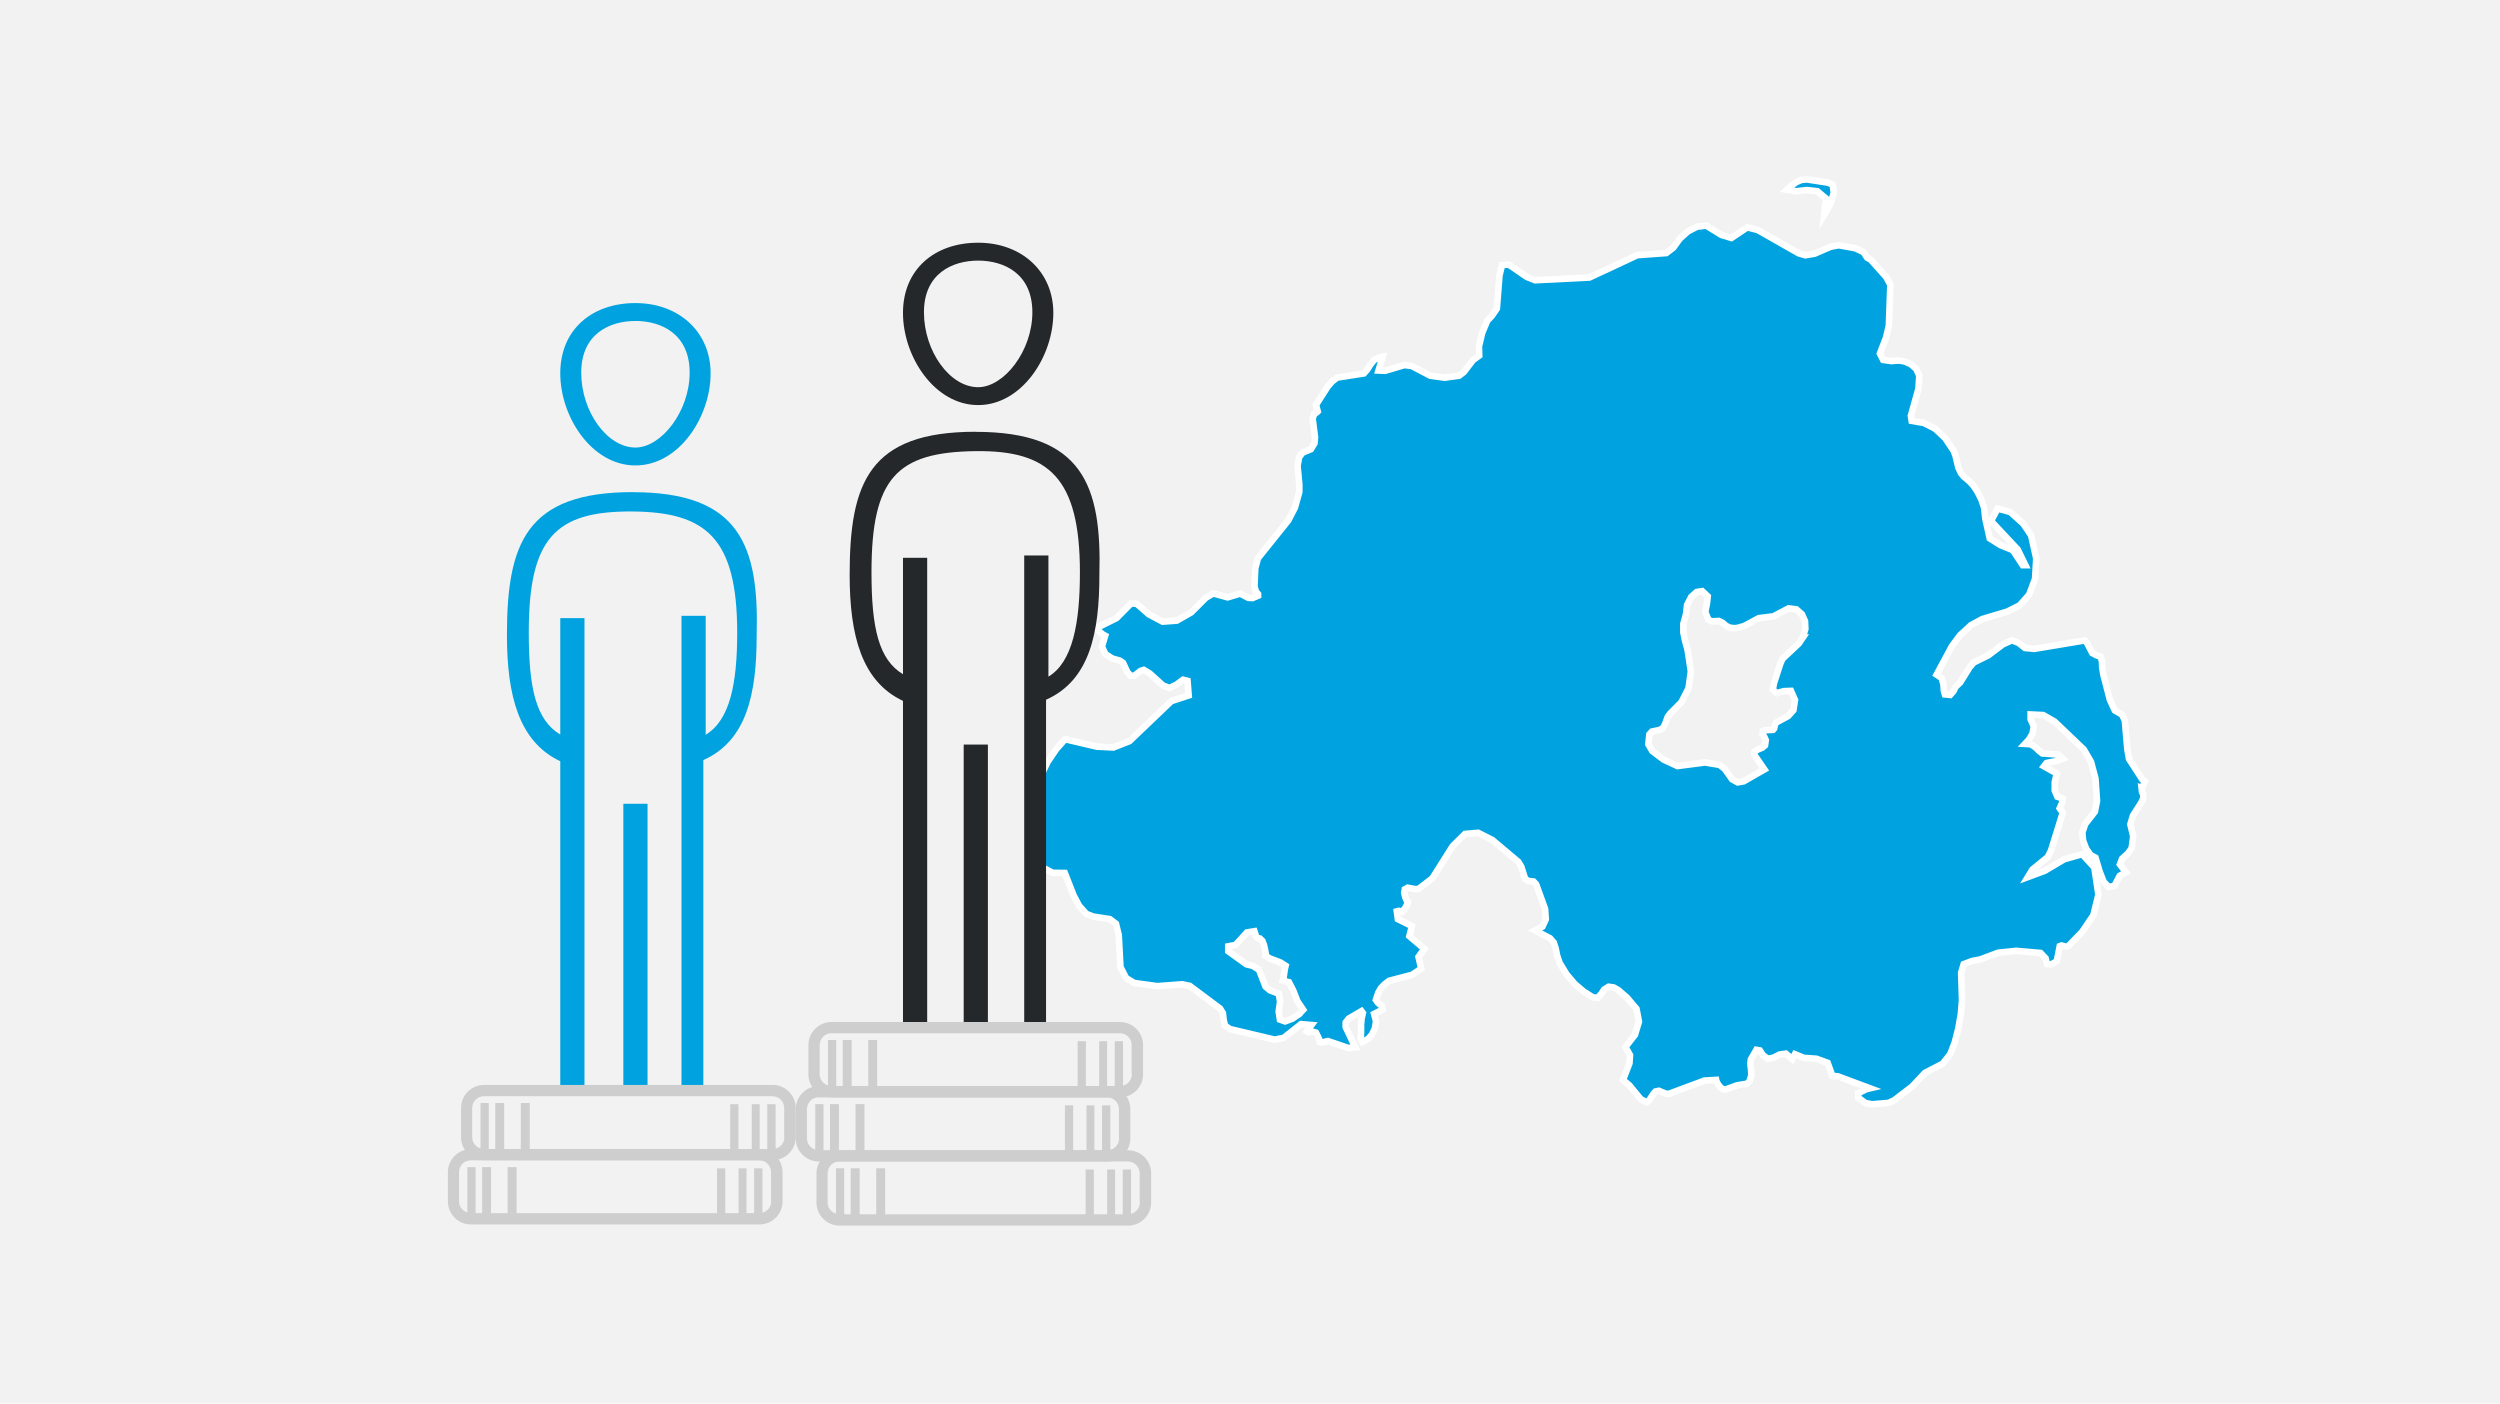 <?xml version="1.0" encoding="UTF-8"?>
<svg xmlns="http://www.w3.org/2000/svg" width="285" height="160" viewBox="0 0 285 160">
  <defs>
    <style>
      .d {
        fill: #25282a;
      }

      .e {
        fill: none;
      }

      .f {
        fill: #cecece;
      }

      .g {
        fill: #f2f2f2;
      }

      .h, .i {
        fill: #00a3e0;
      }

      .i {
        stroke: #fff;
        stroke-miterlimit: 10;
        stroke-width: .75px;
      }
    </style>
  </defs>
  <g id="a" data-name="Layer 1">
    <g id="b" data-name="a">
      <rect class="g" x="0" width="285" height="160"/>
      <rect class="e" x="1" y="17.02" width="282" height="125.96"/>
    </g>
  </g>
  <g id="c" data-name="Layer 2">
    <g>
      <polygon class="i" points="205.99 21.67 207.18 21.8 208.28 22.73 208.1 23.12 208.05 23.43 208.02 23.83 207.95 24.51 208.3 23.95 208.75 23.02 209.05 21.97 208.93 21.07 208.43 20.83 205.96 20.45 205.32 20.52 204.77 20.77 204.23 21.14 203.7 21.63 204.8 21.8 205.99 21.67"/>
      <path class="i" d="M244.2,89.85l.32-.78-.3-.22-1.51-2.33-.2-1.14-.28-3.26-.33-.66-.81-.47-.56-1.2-.75-2.89-.13-.83-.03-.71-.15-.48-.5-.19-.46-.25-.59-1.15-.27-.28-5.74.96-1.06-.1-.75-.59-.74-.29-1.04.47-1.64,1.24-1.68.83-.47.55-1.06,1.71-.53.51-.26.52-.36.4-.6-.06-.12-.4-.05-.74-.2-.72-.58-.39,1.75-3.25.92-1.24,1.25-1.15,1.29-.7,2.85-.85,1.41-.71,1.07-1.2.69-1.83.13-2.31-.58-2.63-.9-1.34-1.48-1.33-1.44-.39-.76,1.41,3.05,3.26.87,1.78h-.3l-1.13-1.71-1.42-.58-1.21-.76-.51-2.28-.13-1.21-.34-1.01-.43-.84-.44-.65-.38-.44-.76-.65-.3-.37-.29-.63-.32-1.34-.21-.56-.97-1.45-1.14-1.07-1.28-.66-1.4-.24-.09-.58.86-3.08.1-1.5-.36-.78-.62-.53-.71-.31-.63-.1-.89.06-.91-.13-.37-.73.7-1.81.32-1.37.17-4.66-.48-.89-1.77-1.98-.39-.21-.41-.63-.95-.45-1.88-.34-.93.17-1.82.79-1.06.18-.76-.22-4.65-2.65-1.21-.31-1.81,1.21-1.15-.35-1.72-1.06-1.06.13-1.03.53-.93.84-.73,1.01-.8.62-3.31.24-5.46,2.55-6.19.31-.95-.38-2.06-1.41-.76.06-.29,1.17-.3,3.79-.55.8-.55.6-.57,1.37-.37,1.53.03,1.06-.71.51-1.04,1.36-.54.42-1.65.23-1.65-.23-2.09-1.1-.85-.11-2.19.65-.76-.03.47-1.56-.39.08-.57.26-.42.52-.37.59-.39.44-3.06.48-.57.45-.48.55-1.35,2.11.2.74-.13.13-.25.1-.2.59.27,2.13-.06.69-.41.67-.95.39-.39.52-.18.99.2,2.11v.86l-.5,1.79-.75,1.45-3.47,4.33-.3,1.13-.09,2.05.16.61.25.29v.18s-.63.27-.63.27l-.5-.03-.9-.48-1.44.43-1.64-.45-.85.5-1.66,1.66-1.64.94-1.62.12-1.58-.84-1.37-1.2-.66-.03-1.64,1.66-2.38,1.18.79.67.29.16-.37,1.24.39.85.79.51.83.23.4.27.48,1.04.38.42.4.02.74-.57.36-.11.66.39,1.53,1.38.75.29.8-.39.74-.55.51.13.13,1.66-1.98.65-4.77,4.56-1.83.72-1.88-.09-3.63-.85-1.01,1.14-.97,1.43-.59,1.21-.25.34-.55.53-1.18.69-2.54.75-1.13.64.6.56.15.63.1.67.46.67,1.14,1.28,2.03,2.87,1.12,1.18,1.2.64,1.39.02,1.01,2.57.62,1.17.82.92.8.31,1.88.29.7.53.32,1.3.19,3.62.64,1.26.93.57,2.63.36,2.85-.21.85.18,3.45,2.58.33.52.08.72.15.7.57.4,5.11,1.21,1.03-.21,1.97-1.56,1.19.1-.53.71.17.12.48-.07.39.11.35.71.09.36.21.06.71-.17,2.32.79.8-.08-1.09-2.3v-.53l.35-.44,1.45-.85.16.21-.14.58-.07.73v.94s-.04.74-.04.74l.17.32.66-.34.45-.5.34-.71.13-.82-.22-.83.94-.48-.06-.42-.45-.38-.23-.32.27-.82.31-.53.39-.41.55-.42,2.62-.69,1.03-.69-.31-1.34.66-.92-1.7-1.45.29-1.14-1.6-.8-.12-.88.23-.06.36.11.26-.32h.06s.37-.76.37-.76v-.04s-.14-.13-.14-.13l-.18-.42-.12-.51.07-.39.33-.18.84.16.39-.02,1.57-1.2,2.33-3.69,1.4-1.38,1.5-.13,1.62.82,2.97,2.5.33.55.44,1.39.38.23.57.06.3.32,1.02,2.81.08,1.19-.38.82-.84.45,1.7.88.43.49.22.69.16.79.28.83.79,1.3.93,1.1,1.02.87,1.04.66.57.06.38-.42.36-.53.51-.31.57.08.51.29,1,.86,1.09,1.29.28,1.45-.45,1.5-1.08,1.39.51.94-.06.92-.74,1.91.73.61,1.28,1.56.68.37.26-.16.51-.79.25-.28.38-.08.73.31.38.05,4.09-1.52,1.33-.08.03.15.19.35.28.36.31.21h.34l1.23-.45,1.12-.18.31-.29.2-.68-.03-.68-.08-.62.06-.51.63-1.09.39.07.37.56.57.4.63-.14.68-.35.72-.1.73.62.3-.56,1.02.42,1.43.1,1.28.46.55,1.5.61.04,3.67,1.37-.39.09-.95.46v.52l.83.61.76.14,1.87-.16.64-.3,2.04-1.56,1.48-1.57,2-1.03.87-1.1.5-1.3.42-1.62.29-1.68.13-1.56-.1-3.11.29-.98.94-.36.94-.18,2.06-.77,2.04-.21,2.78.24.58.61.16.65.37.08.42-.2.33-.23.33-1.68.21-.08.54.14.22-.06,1.59-1.64,1.27-1.88.58-2.35-.47-3.12-1.39-1.5-2.04.58-2.21,1.31-1.94.72.52-.85,1.75-1.43.38-.76,1.33-4.29-.35-.51.24-.53.06-.24.05-.34-.61-.21-.3-.71v-.95s.23-.99.23-.99l-1.46-.82.3-.38,1.05-.2.78-.28-.54-.48-1.78-.13-.35-.27-.43-.42-.53-.35-.67-.04.46-.49.41-.69.14-.83-.36-.8v-.55l1.44.07,1.29.74,3.33,3.18.82,1.4.51,1.9.18,2.55-.24,1.24-1.11,1.42-.32.96.08.92.35.92.5.72.57.31.48,1.6.45,1.15.57.59.66-.13.6-1.15.71-.39-.69-.91.25-.65.63-.56.46-.63.18-1.36-.33-1.36.3-1,.92-1.44.24-.49.02-.44-.15-.33-.05-.45ZM148.11,115.6l-.78.53-.83.31-.59-.21-.14-.91.16-1.11-.14-.92-1.01-.39-.51-.43-.75-1.92-.7-.44-.73-.18-2.07-1.49v-.56l.84-.16,1.29-1.42.85-.14.21.63.2.17.22.03.28.27.17.44.14.59.08.49-.03.16.48.32,1.2.45.61.39-.09.37-.14.94-.1.38.71.18.49.95.47,1.21.66.98-.45.48ZM205.53,72.67l-.47.69-1.86,1.75-.25.57-.72,2.22-.13.72.43.4.82-.23.82-.03.46,1.04-.18,1.16-.6.67-1.38.75-.11.21-.11.46-.13.15-.96.05-.19.07-.04.36.19.3.18.4-.09.59-.33.28-.48.19-.39.24v.39s1.13,1.65,1.13,1.65l-2.36,1.35-.69.12-.63-.35-.84-1.18-.59-.46-1.64-.28-3.16.41-1.57-.73-1.3-.98-.45-.78.12-1.12.29-.32.88-.19.36-.2.24-.41.33-.9.26-.35,1.29-1.3.81-1.58.27-1.92-.37-2.44-.29-1.06-.2-.96v-.97s.31-1.11.31-1.11l.12-1.06.46-.89.63-.57.63-.1.63.59-.09.84-.19.94.35.88.38.19.82-.04.41.2.41.35.37.19.39.07h.45l.85-.23,1.67-.9,1.68-.21,1.72-.91.89.12.63.56.35.78.04.89-.3.97Z"/>
    </g>
    <rect class="g" x="103.58" y="50.33" width="14.12" height="66.17" rx="3.6" ry="3.6"/>
    <rect class="d" x="109.86" y="84.88" width="2.76" height="32.06"/>
    <rect class="h" x="71.06" y="91.63" width="2.76" height="32.06"/>
    <path class="d" d="M111.51,46.18c4.97,0,8.57-5.53,8.57-10.5,0-4.7-3.59-8.01-8.57-8.01s-8.57,3.04-8.57,8.01,3.59,10.5,8.57,10.5ZM111.51,29.71c2.94,0,6.18,1.47,6.18,5.89s-3.24,8.54-6.18,8.54c-3.24,0-6.18-4.12-6.18-8.54s3.24-5.89,6.18-5.89Z"/>
    <path class="d" d="M111.23,49.22c-12.16,0-14.37,5.8-14.37,16.31,0,6.91,1.38,12.16,6.08,14.37v37.03h2.76v-53.34h-2.76v13.27c-2.76-1.66-3.59-5.25-3.59-11.61,0-10.78,2.89-13.71,11.88-13.82,8.34-.1,11.88,3.04,11.88,13.82,0,5.8-.83,10.23-3.59,11.89v-13.82h-2.76v53.62h2.49v-37.17c4.97-2.21,6.08-7.6,6.08-14.23.28-10.23-1.93-16.31-14.1-16.31h0Z"/>
    <path class="h" d="M72.44,53.06c4.97,0,8.57-5.53,8.57-10.5,0-4.7-3.59-8.01-8.57-8.01s-8.57,3.04-8.57,8.01,3.59,10.5,8.57,10.5ZM72.44,36.59c2.94,0,6.18,1.47,6.18,5.89s-3.24,8.54-6.18,8.54c-3.24,0-6.18-4.12-6.18-8.54s3.24-5.89,6.18-5.89Z"/>
    <path class="h" d="M72.16,56.1c-12.16,0-14.37,5.8-14.37,16.31,0,6.91,1.38,12.16,6.08,14.37v37.03h2.76v-53.34h-2.76v13.27c-2.76-1.66-3.59-5.25-3.59-11.61,0-10.78,2.99-13.9,11.88-13.82,8.34.08,11.88,3.04,11.88,13.82,0,5.8-.83,9.97-3.59,11.63v-13.56h-2.76v53.62h2.49v-37.17c4.97-2.21,6.08-7.6,6.08-14.23.28-10.23-1.93-16.31-14.1-16.31h0Z"/>
    <path class="f" d="M86.58,131h-32.89c-1.45,0-2.63,1.18-2.63,2.63v3.33c0,1.45,1.18,2.63,2.63,2.63h32.89c1.45,0,2.63-1.18,2.63-2.63v-3.33c0-1.45-1.18-2.63-2.63-2.63ZM87.92,136.96c0,.62-.43,1.14-1,1.29v-5.06h-.95v5.11h-.87v-5.11h-.9v5.11h-1.52v-5.11h-.94v5.11h-22.85v-5.25h-1.02v5.25h-1.89v-5.25h-1.02v5.25h-.74v-5.25h-.94v5.18c-.55-.17-.95-.68-.95-1.28v-3.33c0-.74.6-1.34,1.34-1.34h32.89c.74,0,1.34.6,1.34,1.34v3.33Z"/>
    <path class="f" d="M88.08,123.68h-32.89c-1.45,0-2.63,1.18-2.63,2.63v3.33c0,1.45,1.18,2.63,2.63,2.63h32.89c1.45,0,2.63-1.18,2.63-2.63v-3.33c0-1.45-1.18-2.63-2.63-2.63ZM89.42,129.65c0,.62-.43,1.14-1,1.29v-5.06h-.95v5.11h-.87v-5.11h-.9v5.11h-1.52v-5.11h-.94v5.11h-22.85v-5.25h-1.02v5.25h-1.89v-5.25h-1.02v5.25h-.74v-5.25h-.94v5.18c-.55-.17-.95-.68-.95-1.28v-3.33c0-.74.6-1.34,1.34-1.34h32.89c.74,0,1.34.6,1.34,1.34v3.33Z"/>
    <path class="f" d="M128.6,131.13h-32.89c-1.45,0-2.63,1.18-2.63,2.63v3.33c0,1.45,1.18,2.63,2.63,2.63h32.89c1.45,0,2.63-1.18,2.63-2.63v-3.33c0-1.45-1.18-2.63-2.63-2.63ZM129.94,137.09c0,.62-.43,1.14-1,1.29v-5.06h-.95v5.11h-.87v-5.11h-.9v5.11h-1.52v-5.11h-.94v5.11h-22.85v-5.25h-1.02v5.25h-1.89v-5.25h-1.02v5.25h-.74v-5.25h-.94v5.18c-.55-.17-.95-.68-.95-1.28v-3.33c0-.74.6-1.34,1.34-1.34h32.89c.74,0,1.34.6,1.34,1.34v3.33Z"/>
    <path class="f" d="M126.23,123.82h-32.89c-1.45,0-2.63,1.18-2.63,2.63v3.33c0,1.45,1.18,2.63,2.63,2.63h32.89c1.45,0,2.63-1.18,2.63-2.63v-3.33c0-1.45-1.18-2.63-2.63-2.63ZM127.58,129.78c0,.62-.43,1.14-1,1.29v-5.06h-.95v5.11h-.87v-5.11h-.9v5.11h-1.52v-5.11h-.94v5.11h-22.85v-5.25h-1.02v5.25h-1.89v-5.25h-1.02v5.25h-.74v-5.25h-.94v5.18c-.55-.17-.95-.68-.95-1.28v-3.33c0-.74.6-1.34,1.34-1.34h32.89c.74,0,1.34.6,1.34,1.34v3.33Z"/>
    <path class="f" d="M127.68,116.51h-32.89c-1.45,0-2.63,1.18-2.63,2.63v3.33c0,1.45,1.18,2.63,2.63,2.63h32.89c1.45,0,2.63-1.18,2.63-2.63v-3.33c0-1.45-1.18-2.63-2.63-2.63ZM129.03,122.47c0,.62-.43,1.14-1,1.29v-5.06h-.95v5.11h-.87v-5.11h-.9v5.11h-1.52v-5.11h-.94v5.11h-22.85v-5.25h-1.02v5.25h-1.89v-5.25h-1.02v5.25h-.74v-5.25h-.94v5.18c-.55-.17-.95-.68-.95-1.28v-3.33c0-.74.6-1.34,1.34-1.34h32.89c.74,0,1.34.6,1.34,1.34v3.33Z"/>
  </g>
</svg>